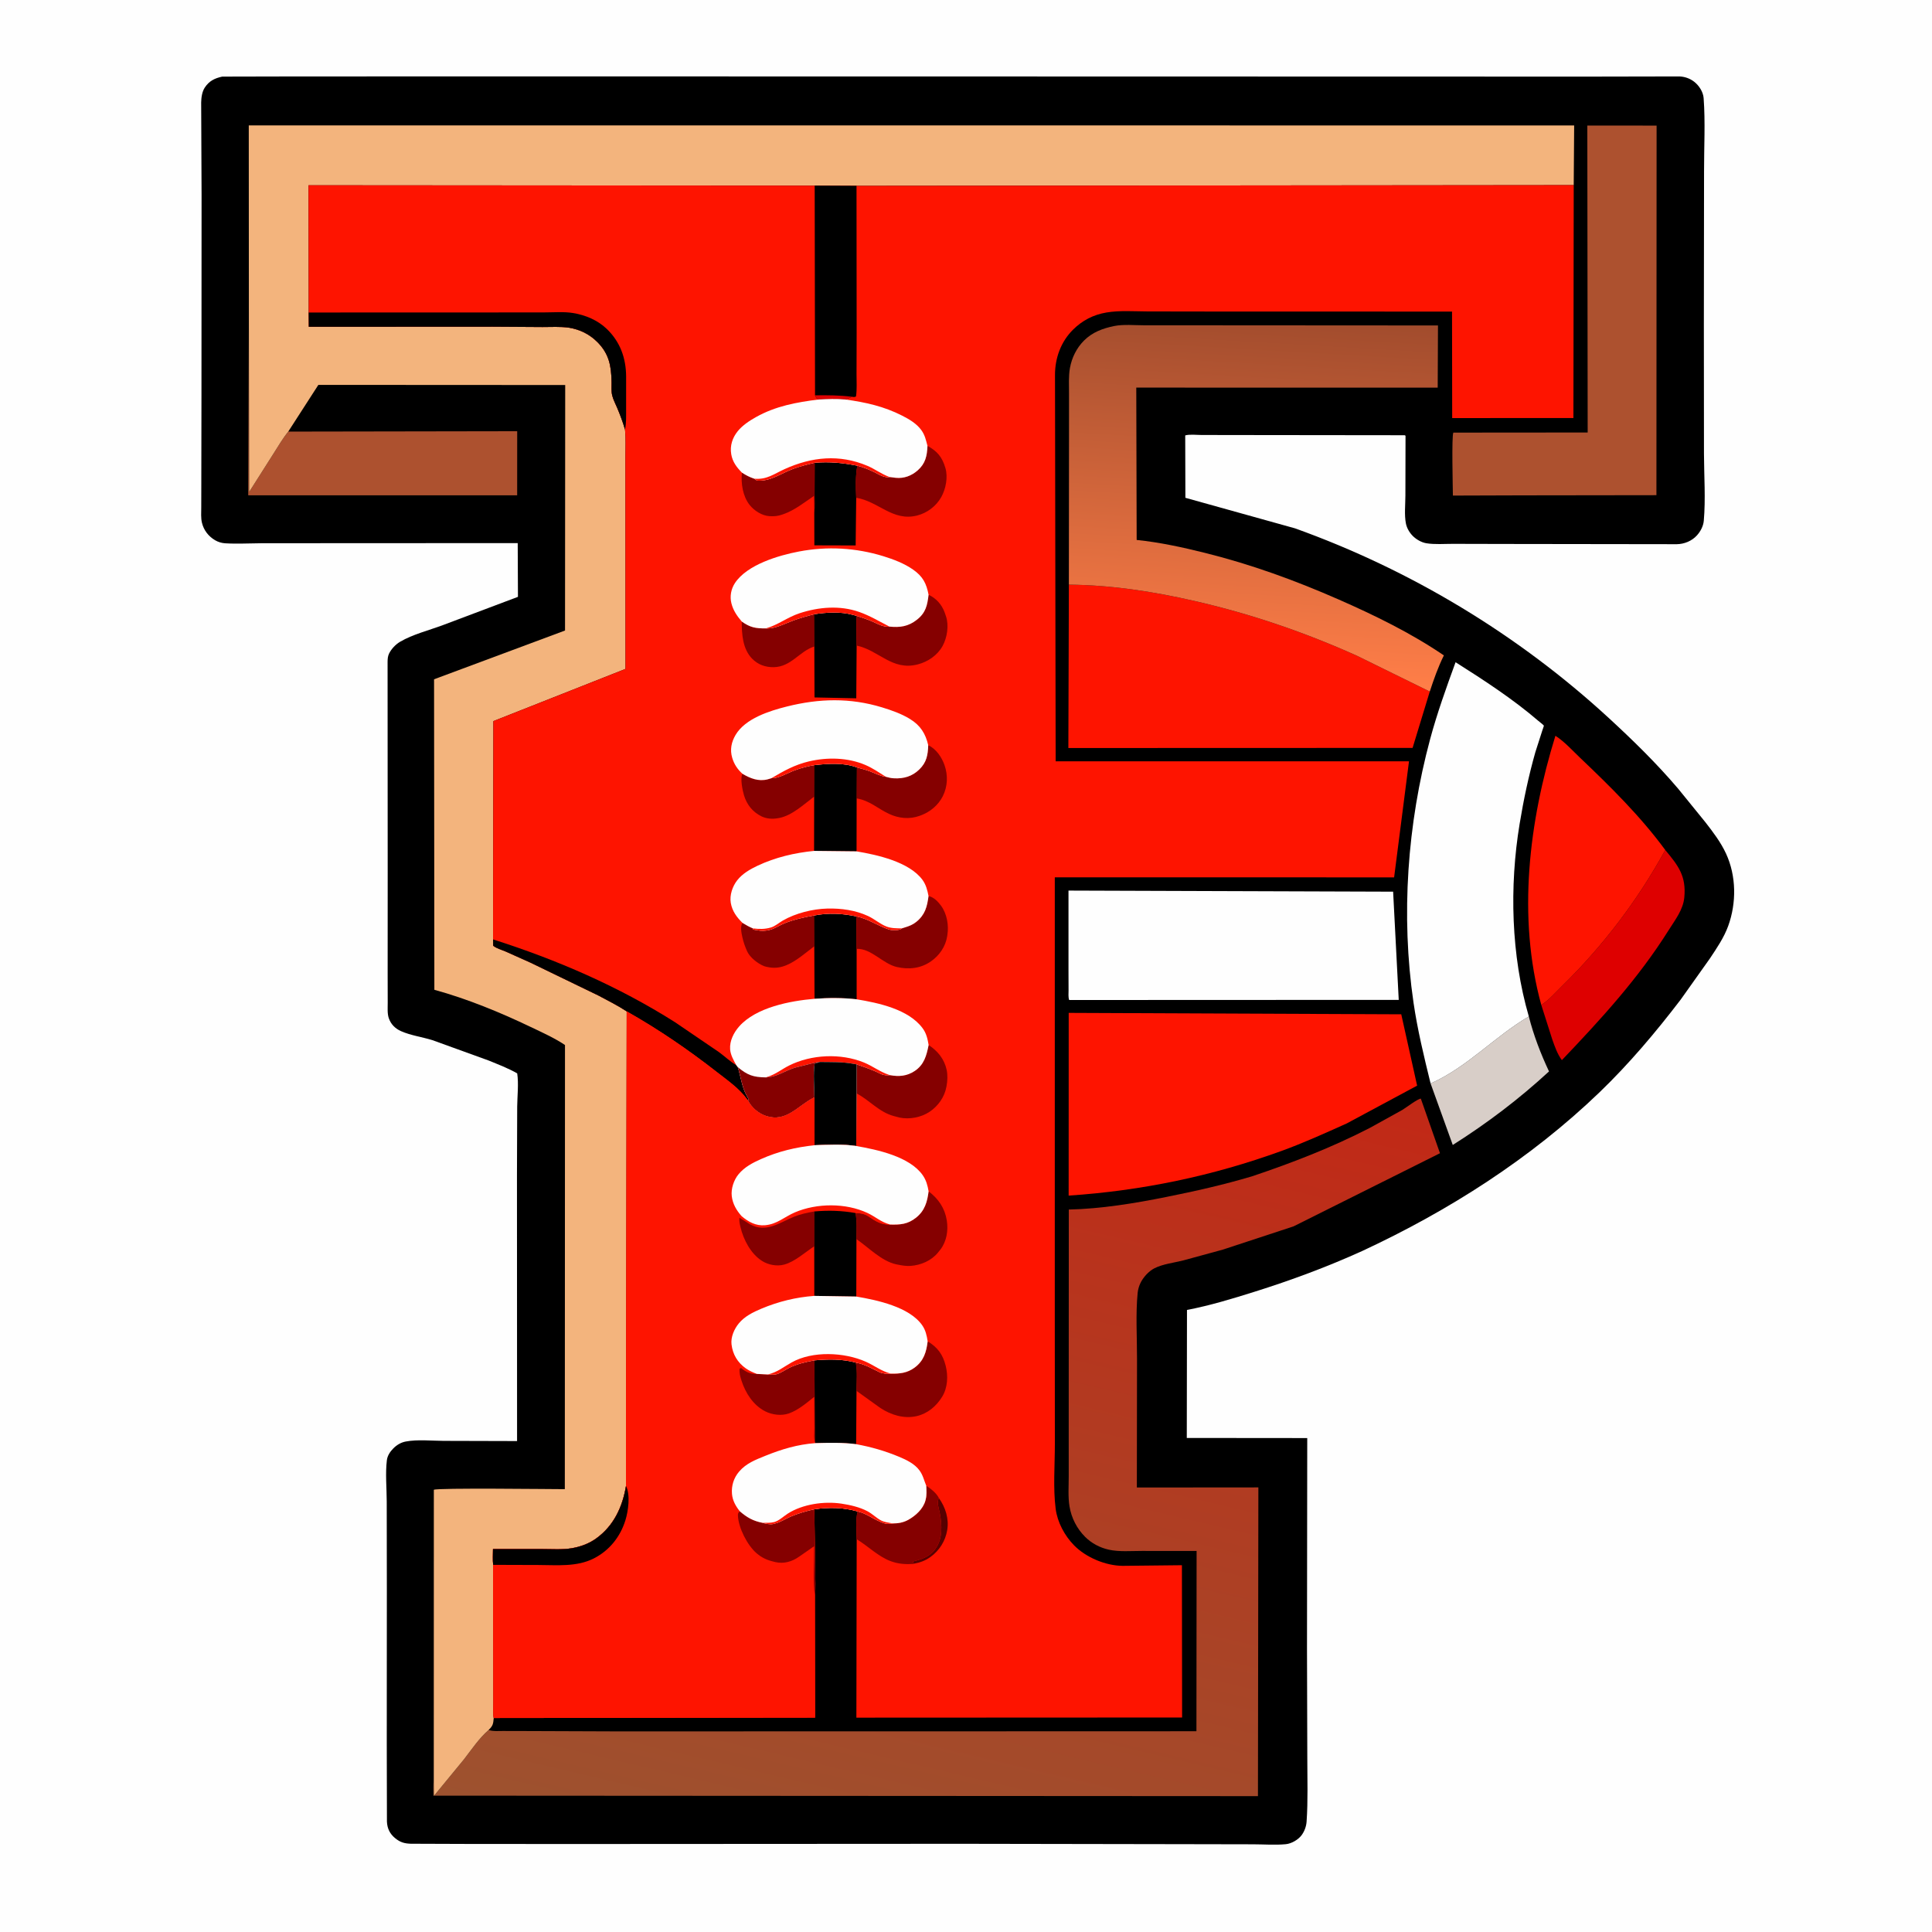 <svg version="1.1" xmlns="http://www.w3.org/2000/svg" style="display: block;" viewBox="0 0 2048 2048" width="1024" height="1024">
<defs>
	<linearGradient id="Gradient1" gradientUnits="userSpaceOnUse" x1="1343.09" y1="336.57" x2="1320.86" y2="717.858">
		<stop class="stop0" offset="0" stop-opacity="1" stop-color="rgb(162,76,45)"/>
		<stop class="stop1" offset="1" stop-opacity="1" stop-color="rgb(255,126,72)"/>
	</linearGradient>
	<linearGradient id="Gradient2" gradientUnits="userSpaceOnUse" x1="1105.89" y1="1071.07" x2="886.587" y2="2002.92">
		<stop class="stop0" offset="0" stop-opacity="1" stop-color="rgb(194,40,22)"/>
		<stop class="stop1" offset="1" stop-opacity="1" stop-color="rgb(157,82,47)"/>
	</linearGradient>
</defs>
<path transform="translate(0,0)" fill="rgb(254,254,254)" d="M -0 -0 L 2048 0 L 2048 2048 L -0 2048 L -0 -0 z"/>
<path transform="translate(0,0)" fill="rgb(0,0,0)" d="M 235.552 81.205 L 309.655 81.043 L 455.332 80.998 L 901.196 81.028 L 1504.2 81.169 L 1685.85 81.206 L 1780 81.023 C 1785.79 81.171 1791.41 83.139 1795.98 86.719 C 1801.08 90.722 1805.44 97.418 1805.92 104 C 1807.8 129.379 1806.32 155.958 1806.36 181.453 L 1806.16 344.736 L 1806.28 481.198 C 1806.36 504.367 1808.11 528.965 1806.09 552 C 1805.59 557.742 1802.65 563.263 1798.85 567.5 C 1793.46 573.493 1785.39 576.77 1777.44 576.868 L 1594.54 576.621 L 1540.24 576.496 C 1531.18 576.464 1520.81 577.343 1511.87 575.842 C 1506.72 574.978 1501.13 571.714 1497.5 568.02 C 1494.05 564.508 1491.28 559.769 1490.32 554.907 C 1488.53 545.888 1489.76 534.582 1489.78 525.33 L 1489.92 461.896 L 1489.06 461.364 L 1313.99 461.165 L 1273.61 461.1 C 1268.46 461.093 1261.22 460.193 1256.38 461.538 L 1256.56 527.687 L 1372.78 560.073 C 1495.55 604.12 1609.41 672.804 1705.38 761.125 C 1731.29 784.965 1756.16 809.296 1778.99 836.141 L 1807.66 871.446 C 1815.88 882.006 1824.02 892.655 1829.67 904.86 C 1840.61 928.498 1840.83 957.137 1831.99 981.5 C 1827.48 993.917 1819.86 1005.06 1812.59 1015.99 L 1781.49 1059.76 C 1755.15 1094.23 1726.81 1127.83 1695.5 1157.94 C 1622.42 1228.19 1535.86 1283.36 1444.2 1326.02 C 1407.04 1342.9 1368.91 1357.03 1329.97 1369.27 C 1306.37 1376.69 1282.57 1383.94 1258.25 1388.6 L 1258.04 1524.29 L 1385.73 1524.41 L 1385.47 1747.47 L 1385.8 1863.64 C 1385.8 1885.93 1386.6 1908.78 1385.04 1931 C 1384.69 1936.04 1382.82 1941.17 1379.84 1945.25 C 1376.26 1950.16 1369.07 1954.34 1363 1954.92 C 1351.65 1956 1339.44 1955.04 1328 1955.03 L 1254.5 1954.89 L 1019.67 1954.5 L 636.513 1954.71 L 504.477 1954.68 L 435.467 1954.44 C 428.696 1954.2 424.183 1952.93 418.804 1948.5 C 413.235 1943.92 410.48 1938.19 410.166 1931 L 409.986 1847.39 L 410.076 1684.9 L 409.95 1591.63 C 409.919 1577.53 408.382 1561.74 410.104 1547.87 C 410.709 1542.99 413.516 1538.84 416.889 1535.42 C 420.533 1531.73 424.968 1529.04 430.111 1528.07 C 442.541 1525.73 457.469 1527.31 470.219 1527.38 L 548.115 1527.59 L 548.006 1246.19 L 548.248 1173.06 C 548.359 1161.92 549.918 1148.76 548.263 1137.82 C 538.597 1132.31 528.134 1128.37 517.861 1124.14 L 458.391 1102.61 C 447.616 1099.26 435.204 1097.59 425 1093.02 C 418.922 1090.29 414.445 1085.85 412.2 1079.5 C 410.43 1074.5 411.026 1068.32 410.996 1063.07 L 410.931 1031.74 L 410.974 925.84 L 410.853 701.505 C 410.903 698.41 411.072 695.51 412.487 692.677 C 414.932 687.783 419.36 683.12 424.085 680.324 C 437.313 672.497 454.985 668.075 469.513 662.641 L 549.051 632.684 L 548.801 575.716 L 344.796 575.81 L 276.555 575.87 C 264.082 575.926 251.183 576.675 238.745 575.921 C 235.039 575.696 231.328 574.608 228.122 572.735 C 221.032 568.592 215.959 562.091 214.06 554.087 C 212.836 548.93 213.323 543.258 213.336 537.99 L 213.399 511.5 L 213.565 418.079 L 213.677 206.766 L 213.247 108.622 C 213.38 103.338 214.146 97.233 217.135 92.738 C 221.802 85.72 227.597 82.962 235.552 81.205 z"/>
<path transform="translate(0,0)" fill="rgb(216,206,200)" d="M 1620.62 1077.5 C 1625.72 1097.6 1633.22 1117.01 1642.02 1135.76 C 1610.29 1164.99 1576.45 1190.67 1539.99 1213.71 L 1516.48 1148.5 C 1555.03 1131.61 1584.5 1098.58 1620.62 1077.5 z"/>
<path transform="translate(0,0)" fill="rgb(222,0,0)" d="M 1765.24 901.038 C 1779.09 917.681 1787.6 928.568 1785.44 951.315 C 1784.2 964.38 1775.79 974.971 1768.98 985.813 C 1736.76 1037.12 1697.29 1080.15 1655.65 1123.8 C 1650.8 1117.2 1648.22 1109.57 1645.49 1101.92 L 1633.81 1065.25 C 1641.85 1060.27 1648.89 1052.04 1655.7 1045.38 C 1699.1 1002.96 1736.16 954.279 1765.24 901.038 z"/>
<path transform="translate(0,0)" fill="rgb(173,81,47)" d="M 305.552 457.511 L 548.249 457.108 L 548.215 525.051 L 263.136 525.065 L 263.819 337.736 L 264.103 521.501 L 289.838 480.954 C 294.827 473.14 299.712 464.704 305.552 457.511 z"/>
<path transform="translate(0,0)" fill="rgb(254,20,0)" d="M 1633.81 1065.25 C 1608.24 972.313 1620.71 870.705 1648.8 779.952 C 1658.31 786.027 1666.96 795.668 1675.11 803.427 C 1706.93 833.69 1739.23 865.534 1765.24 901.038 C 1736.16 954.279 1699.1 1002.96 1655.7 1045.38 C 1648.89 1052.04 1641.85 1060.27 1633.81 1065.25 z"/>
<path transform="translate(0,0)" fill="rgb(173,81,47)" d="M 1682.62 133.068 L 1756.06 133.132 L 1755.88 524.911 L 1613.5 525.101 L 1540.13 525.333 C 1540.06 517.282 1538.68 461.993 1540.6 458.585 L 1683 458.471 L 1682.62 133.068 z"/>
<path transform="translate(0,0)" fill="rgb(254,254,254)" d="M 1132.65 944.053 L 1476.77 945.208 L 1482.72 1059.91 L 1133.37 1060.05 C 1132.26 1056.99 1132.74 1053.07 1132.72 1049.79 L 1132.65 1029.45 L 1132.65 944.053 z"/>
<path transform="translate(0,0)" fill="rgb(254,254,254)" d="M 1516.48 1148.5 C 1509.51 1120.12 1502.64 1091.9 1498.4 1062.94 C 1484.87 970.472 1491.78 873.586 1516 783.503 C 1523.38 756.053 1533.23 728.688 1542.96 701.983 C 1573.03 721.008 1603.6 740.887 1630.64 764.1 C 1631.57 764.9 1636.39 768.598 1636.59 769.264 C 1636.67 769.532 1635.15 773.628 1635.02 774.022 L 1627.5 797.453 C 1620.46 822.291 1615.04 847.942 1610.85 873.402 C 1599.92 939.691 1601.8 1012.8 1620.62 1077.5 C 1584.5 1098.58 1555.03 1131.61 1516.48 1148.5 z"/>
<path transform="translate(0,0)" fill="rgb(254,20,0)" d="M 1133.05 619.756 C 1178.58 620.196 1222.33 627 1266.65 637.142 C 1326.07 650.74 1382.8 670.155 1438.39 695.103 L 1515.63 733.058 L 1497.4 792.815 L 1132.51 792.935 L 1133.05 619.756 z"/>
<path transform="translate(0,0)" fill="rgb(254,20,0)" d="M 1132.87 1073.7 L 1485.39 1075.2 L 1502.21 1150.82 L 1427.62 1190.88 C 1404.74 1201.16 1381.81 1211.57 1358.22 1220.13 C 1285.14 1246.63 1210.35 1262.22 1132.81 1267.39 L 1132.87 1073.7 z"/>
<path transform="translate(0,0)" fill="url(#Gradient1)" d="M 1133.05 619.756 L 1133.19 462.017 L 1133.21 417.198 C 1133.23 408.258 1132.61 398.815 1134.2 390 C 1136.15 379.184 1141.25 368.872 1149.02 361.086 C 1157.94 352.144 1168.94 348.088 1181.02 345.614 C 1190.82 343.606 1203.2 344.843 1213.26 344.828 L 1278.61 344.846 L 1524.32 344.997 L 1524.03 410.934 L 1204.5 410.874 L 1204.91 572.367 C 1229.38 574.887 1253.52 580.143 1277.36 586.086 C 1326.44 598.318 1372.76 615.184 1419 635.47 C 1457.24 652.244 1496 671.194 1530.57 694.763 C 1524.4 707.196 1519.96 719.9 1515.63 733.058 L 1438.39 695.103 C 1382.8 670.155 1326.07 650.74 1266.65 637.142 C 1222.33 627 1178.58 620.196 1133.05 619.756 z"/>
<path transform="translate(0,0)" fill="url(#Gradient2)" d="M 1327.28 1246.92 C 1370.21 1232.47 1411.72 1216.43 1452.04 1195.65 L 1486.5 1176.58 C 1490.45 1174.21 1502.9 1164.68 1506.14 1164.6 L 1526.44 1222.47 L 1371.2 1300.01 L 1296.32 1324.62 L 1254.35 1336.08 C 1244.65 1338.56 1232.44 1339.91 1223.57 1344.51 C 1217.61 1347.6 1211.84 1354.01 1208.96 1360 C 1207.4 1363.22 1206.31 1366.94 1205.96 1370.5 C 1203.75 1393.15 1205.33 1417.46 1205.29 1440.28 L 1205.11 1576.82 L 1333.92 1576.71 L 1333.48 1903.98 L 459.397 1903.47 C 459.435 1898.05 459.088 1892.32 459.822 1886.98 L 460.047 1903.62 L 491.803 1864.99 C 499.818 1854.67 508.058 1842.33 517.966 1833.85 L 518.688 1834.06 C 523.184 1835.46 528.246 1834.9 532.936 1834.92 L 561.512 1834.99 L 652.483 1835.33 L 1013.95 1835.27 L 1268.27 1835.19 L 1268.45 1644.07 L 1210.5 1644.05 C 1199.15 1644.03 1186.34 1645.19 1175.27 1642.7 C 1165.84 1640.58 1157.11 1635.97 1150.28 1629.15 C 1141.55 1620.44 1135.8 1609.19 1133.74 1597.02 C 1132.01 1586.73 1132.92 1575.09 1132.89 1564.65 L 1132.89 1503.56 L 1132.97 1282.17 C 1167.17 1281.43 1202.7 1275.58 1236.18 1268.86 C 1267.05 1262.67 1297.07 1255.93 1327.28 1246.92 z"/>
<path transform="translate(0,0)" fill="rgb(243,180,125)" d="M 263.819 337.736 L 263.71 132.908 L 1668.68 132.974 L 1668.21 196.22 L 907.94 196.995 L 863.596 196.77 L 327.051 196.374 L 327.242 331.267 L 327.37 346.436 L 522.302 346.33 L 575.101 346.662 C 584.135 346.734 594.12 345.994 603 347.351 C 614.484 349.108 624.909 354.26 633.12 362.459 C 645.742 375.062 648.023 388.033 648.301 405.253 C 648.373 409.694 647.912 414.811 648.956 419.144 C 650.037 423.636 652.583 428.382 654.37 432.639 C 657.467 440.016 660.322 447.57 662.516 455.271 C 663.551 465.039 662.951 475.287 662.96 485.112 L 662.993 535.214 L 663.055 709.083 L 523.009 764.397 L 522.662 995.819 L 522.772 1002.5 C 526.409 1005.41 531.885 1006.85 536.159 1008.69 L 562.608 1020.54 L 634.653 1055.43 C 644.592 1060.74 654.917 1065.89 664.328 1072.1 L 663.579 1575.19 C 659.938 1597.3 650.61 1617.42 632 1630.82 C 624.15 1636.48 615.005 1639.76 605.48 1641.3 C 595.749 1642.87 585.171 1642.08 575.3 1642.08 L 522.585 1642.05 C 522.569 1647.54 522.192 1653.37 522.745 1658.81 L 522.97 1776.1 L 522.994 1805.44 C 523.013 1810.42 522.468 1816.32 523.367 1821.17 C 522.83 1827.45 522.549 1829.36 517.966 1833.85 C 508.058 1842.33 499.818 1854.67 491.803 1864.99 L 460.047 1903.62 L 459.822 1886.98 L 459.892 1579.22 C 463.516 1577.07 583.567 1578.55 598.737 1578.57 L 598.911 1107.75 C 587.715 1100.27 574.747 1094.45 562.585 1088.64 C 530.057 1073.1 495.292 1058.77 460.441 1049.23 L 460.117 720.072 L 598.953 668.378 L 599.135 408.134 L 337.474 407.994 L 305.552 457.511 C 299.712 464.704 294.827 473.14 289.838 480.954 L 264.103 521.501 L 263.819 337.736 z"/>
<path transform="translate(0,0)" fill="rgb(254,20,0)" d="M 907.94 196.995 L 1668.21 196.22 L 1667.88 443.106 L 1539.38 443.184 L 1539.22 330.291 L 1284.05 330.23 L 1216.34 330.128 C 1202.16 330.087 1186.89 328.89 1172.88 331.261 C 1159.02 333.607 1147.36 339.612 1137.42 349.498 C 1124.61 362.235 1118.32 379.507 1118.34 397.5 L 1119.04 807.028 L 1493.6 807.013 L 1477.82 930.049 L 1118.13 929.998 L 1118.12 1391.71 L 1118.2 1530.52 C 1118.22 1552.87 1116.22 1577.32 1119.05 1599.4 C 1120.88 1613.63 1128.51 1627.84 1138.5 1638.05 C 1151.18 1651.02 1171.96 1659.69 1190 1659.86 L 1252.88 1659.19 L 1253.08 1820.63 L 907.799 1820.79 L 908.128 1631.62 C 908.06 1622.19 906.899 1611.32 909.061 1602.13 C 893.493 1597.88 879.145 1597.59 863.246 1599.87 L 864.113 1664.88 C 864.113 1673.8 864.797 1683.36 863.839 1692.2 L 864.044 1820.77 L 523.367 1821.17 C 522.468 1816.32 523.013 1810.42 522.994 1805.44 L 522.97 1776.1 L 522.745 1658.81 C 522.192 1653.37 522.569 1647.54 522.585 1642.05 L 575.3 1642.08 C 585.171 1642.08 595.749 1642.87 605.48 1641.3 C 615.005 1639.76 624.15 1636.48 632 1630.82 C 650.61 1617.42 659.938 1597.3 663.579 1575.19 L 664.328 1072.1 C 654.917 1065.89 644.592 1060.74 634.653 1055.43 L 562.608 1020.54 L 536.159 1008.69 C 531.885 1006.85 526.409 1005.41 522.772 1002.5 L 522.662 995.819 L 523.009 764.397 L 663.055 709.083 L 662.993 535.214 L 662.96 485.112 C 662.951 475.287 663.551 465.039 662.516 455.271 C 660.322 447.57 657.467 440.016 654.37 432.639 C 652.583 428.382 650.037 423.636 648.956 419.144 C 647.912 414.811 648.373 409.694 648.301 405.253 C 648.023 388.033 645.742 375.062 633.12 362.459 C 624.909 354.26 614.484 349.108 603 347.351 C 594.12 345.994 584.135 346.734 575.101 346.662 L 522.302 346.33 L 327.37 346.436 L 327.242 331.267 L 327.051 196.374 L 863.596 196.77 L 907.94 196.995 z"/>
<path transform="translate(0,0)" fill="rgb(87,0,0)" d="M 995.267 1588.01 C 1002.28 1597.92 1006.08 1609.79 1004.09 1621.95 C 1002.2 1633.52 995.703 1643.81 986.138 1650.6 C 980.689 1654.47 975.259 1656.39 968.758 1657.59 C 967.962 1656.17 968.244 1656.97 968.005 1655.18 C 976.456 1653.15 985.461 1650.09 990.858 1642.8 L 991.5 1641.9 C 999.405 1631.19 998.607 1616.61 996.2 1604 C 995.197 1598.74 992.737 1592.77 995.267 1588.01 z"/>
<path transform="translate(0,0)" fill="rgb(133,0,0)" d="M 798.277 984.179 L 798.167 985.346 L 803 986.151 C 807.415 986.954 811.07 986.834 815.5 985.822 C 821.286 984.5 826.245 980.85 831.707 978.649 C 841.446 974.726 852.669 972.237 862.98 970.436 L 863.188 1003.1 L 849.133 1013.91 C 839.31 1021.12 828.516 1027.58 815.83 1025.48 L 814.5 1025.24 C 812.944 1024.97 811.482 1024.74 810 1024.16 C 803.395 1021.57 794.85 1014.95 791.909 1008.26 C 789.705 1003.25 788.056 998.656 786.892 993.277 C 785.925 988.804 784.52 982.28 787.037 978.268 C 790.717 980.526 794.24 982.596 798.277 984.179 z"/>
<path transform="translate(0,0)" fill="rgb(133,0,0)" d="M 799.498 507.428 L 802.429 509.468 C 816.463 510.555 827.859 501.812 840.507 497.104 C 848.06 494.292 855.826 492.349 863.663 490.52 L 863.49 523.5 C 863.477 530.056 864.044 536.997 863.164 543.477 L 862.845 525.687 C 852.663 532.555 842.198 540.972 830.509 545.011 L 829.338 545.408 C 824.608 547.122 820.504 547.481 815.5 547.133 C 807.525 546.578 799.547 541.378 794.67 535.295 C 787.375 526.198 785.276 512.317 786.479 501.005 C 790.835 503.822 794.559 505.752 799.498 507.428 z"/>
<path transform="translate(0,0)" fill="rgb(133,0,0)" d="M 811.851 666.133 C 821.444 666.879 831.88 661.001 840.888 657.741 C 848.14 655.117 855.536 653.01 863.014 651.136 L 863.212 685.318 C 847.368 690.263 838.832 706.902 820.177 707.234 C 811.38 707.39 803.422 704.55 797.215 698.174 C 787.285 687.974 786.267 672.37 786.284 658.835 C 795.219 665.191 801.092 666.22 811.851 666.133 z"/>
<path transform="translate(0,0)" fill="rgb(133,0,0)" d="M 817.75 824.939 C 825.552 825.179 834.487 819.554 841.853 816.781 C 848.884 814.133 855.732 812.275 863.139 811.091 L 863.062 844.429 C 852.077 852.614 839.727 864.494 825.883 867.12 L 824.5 867.357 C 818.812 868.366 812.504 867.995 807.232 865.38 C 797.768 860.685 791.697 853.049 788.663 843.044 C 787.124 837.969 784.445 824.868 787.01 820.211 C 795.209 825.093 804.066 828.65 813.763 826.12 L 817.75 824.939 z"/>
<path transform="translate(0,0)" fill="rgb(0,0,0)" d="M 863.663 490.52 C 879.622 489.239 893.278 490.635 908.811 493.652 C 906.764 504.301 907.18 516.841 907.616 527.675 L 907.035 578.207 L 863.252 578.088 L 863.164 543.477 C 864.044 536.997 863.477 530.056 863.49 523.5 L 863.663 490.52 z"/>
<path transform="translate(0,0)" fill="rgb(133,0,0)" d="M 981.863 1574.91 C 986.635 1578.08 992.732 1582.76 995.267 1588.01 C 992.737 1592.77 995.197 1598.74 996.2 1604 C 998.607 1616.61 999.405 1631.19 991.5 1641.9 L 990.858 1642.8 C 985.461 1650.09 976.456 1653.15 968.005 1655.18 C 968.244 1656.97 967.962 1656.17 968.758 1657.59 L 968.439 1657.84 C 960.023 1658.35 952.565 1657.93 944.5 1655.02 C 931.059 1650.16 920.247 1638.99 908.128 1631.62 C 908.06 1622.19 906.899 1611.32 909.061 1602.13 C 918.347 1604.27 924.547 1609.5 932.957 1613.07 C 938.409 1615.38 940.36 1615.82 946.322 1614.9 C 952.271 1614.92 957.763 1613.91 963 1610.97 C 970.67 1606.66 978.59 1599.45 980.96 1590.71 L 981.263 1589.5 C 982.512 1584.68 982.069 1579.84 981.863 1574.91 z"/>
<path transform="translate(0,0)" fill="rgb(0,0,0)" d="M 863.014 651.136 C 875.881 649.045 891.35 648.188 904 651.751 L 907.863 652.763 L 908.077 684.337 L 907.679 740.226 L 863.42 739.313 L 863.212 685.318 L 863.014 651.136 z"/>
<path transform="translate(0,0)" fill="rgb(0,0,0)" d="M 862.98 970.436 C 878.82 967.461 892.216 968.226 907.931 971.426 L 908.065 1005.83 L 908.089 1059.29 C 893.259 1057.6 878.308 1057.66 863.436 1058.76 L 863.188 1003.1 L 862.98 970.436 z"/>
<path transform="translate(0,0)" fill="rgb(133,0,0)" d="M 983.172 472.647 C 993.583 478.294 998.741 484.531 1002.15 496.031 C 1005.05 505.802 1002.65 518.164 997.805 526.876 C 992.415 536.576 982.834 543.797 972.066 546.498 C 946.132 553.003 931.007 531.291 907.616 527.675 C 907.18 516.841 906.764 504.301 908.811 493.652 C 915.064 495.243 921.012 497.686 926.818 500.5 C 932.174 503.097 937.028 506.693 943.254 505.706 L 949.524 506.503 C 958.207 507.39 966.153 504.426 972.709 498.693 C 981.101 491.353 982.721 483.182 983.172 472.647 z"/>
<path transform="translate(0,0)" fill="rgb(133,0,0)" d="M 984.333 630.479 C 992.453 634.275 998.111 640.613 1001.31 649.015 L 1002.32 651.971 L 1002.79 653.298 C 1006.06 663.026 1004.04 675.891 999.206 684.724 C 993.82 694.575 983.656 701.505 972.919 704.278 C 945.521 711.353 931.883 689.406 908.077 684.337 L 907.863 652.763 C 913.654 654.587 919.369 656.491 924.945 658.908 C 930.476 661.305 936.599 665.031 942.821 664.211 C 953.991 665.369 962.855 664.131 972.006 656.896 C 981.441 649.435 982.977 641.677 984.333 630.479 z"/>
<path transform="translate(0,0)" fill="rgb(133,0,0)" d="M 983.957 789.913 C 992.281 793.829 998.196 802.494 1001.21 811.011 C 1005.04 821.852 1004.59 833.751 999.396 844.037 C 994.588 853.551 985.934 860.754 976 864.365 L 974.661 864.866 C 964.014 868.743 952.458 867.489 942.334 862.721 C 930.235 857.022 921.966 848.644 908.078 846.354 L 908.318 813.471 C 912.982 814.751 917.722 815.969 922.256 817.655 C 928.032 819.804 932.836 822.628 939.085 823.437 C 941.997 824.284 944.799 824.91 947.83 825.054 C 958.135 825.542 966.946 822.999 974.5 815.671 C 982.291 808.112 983.641 800.241 983.957 789.913 z"/>
<path transform="translate(0,0)" fill="rgb(0,0,0)" d="M 863.139 811.091 C 877.942 809.433 894.093 808.216 908.318 813.471 L 908.078 846.354 L 907.98 902.482 L 862.952 901.98 L 863.062 844.429 L 863.139 811.091 z"/>
<path transform="translate(0,0)" fill="rgb(133,0,0)" d="M 984.283 949.874 C 989.652 950.856 994.348 955.721 997.509 960.036 C 1003.76 968.57 1005.91 980.715 1004.26 991 L 1004.03 992.6 C 1002.32 1003.35 995.869 1012.74 987.019 1018.96 C 976.126 1026.63 963.543 1027.96 950.869 1025.11 C 935.684 1021.7 923.677 1005.22 908.065 1005.83 L 907.931 971.426 C 920.475 974.008 930.47 981.398 942.449 985.358 C 945.193 986.265 952.527 986.369 955.001 984.842 L 956.13 984.075 L 959.5 983.016 C 963.884 981.654 967.619 980.211 971.241 977.284 C 980.649 969.683 982.776 961.251 984.283 949.874 z"/>
<path transform="translate(0,0)" fill="rgb(133,0,0)" d="M 984.346 1262.85 C 994.73 1270.73 1001.6 1280.71 1003.66 1293.78 C 1005.33 1304.36 1003.52 1315.79 996.966 1324.45 L 994.925 1326.99 L 994.225 1327.87 C 987.194 1336.44 976.087 1341.15 965.216 1341.92 C 960.625 1342.24 955.846 1341.43 951.357 1340.5 L 950.034 1340.24 C 934.423 1336.89 920.747 1322.32 907.858 1313.54 C 907.881 1304.48 908.63 1294.74 906.824 1285.85 C 912.246 1286 916.455 1286.59 921 1289.69 C 928.18 1294.59 934.538 1298.51 943.517 1298.05 C 954.342 1298.32 962.23 1297.83 971.12 1290.72 C 980.302 1283.38 982.949 1273.98 984.346 1262.85 z"/>
<path transform="translate(0,0)" fill="rgb(133,0,0)" d="M 984.392 1107.75 C 994.032 1114.13 1001.04 1122.6 1003.51 1134.17 C 1004.66 1139.55 1004.42 1145.77 1003.4 1151.13 L 1003.18 1152.32 C 1001.16 1163.02 994.425 1172.51 985.406 1178.54 C 976.399 1184.55 964.11 1186.87 953.448 1184.66 L 948.751 1183.4 L 947.412 1183.05 C 931.78 1178.86 921.801 1166.26 908.012 1159.07 L 908.11 1128.31 C 916.688 1131.14 925.912 1134.46 933.971 1138.5 C 937.12 1140.07 939.92 1139.84 943.37 1139.7 C 952.807 1141.45 961.355 1140.8 969.596 1135.31 C 979.708 1128.56 982.137 1118.91 984.392 1107.75 z"/>
<path transform="translate(0,0)" fill="rgb(133,0,0)" d="M 983.349 1421.83 C 993.892 1428.24 999.435 1435.72 1002.47 1447.78 C 1005.19 1458.58 1004.64 1471.02 998.695 1480.66 C 992.505 1490.7 983.211 1498.59 971.5 1501.19 C 958.144 1504.16 944.479 1499.91 933.314 1492.59 L 907.925 1474.38 C 907.933 1464.74 908.996 1453.76 907.124 1444.34 C 916.785 1446.17 923.379 1450.22 932.007 1454.39 C 935.752 1456.2 940.056 1456.37 944.157 1456.1 C 953.618 1456.3 961.744 1455.52 969.637 1449.63 C 979.267 1442.44 981.993 1433.18 983.349 1421.83 z"/>
<path transform="translate(0,0)" fill="rgb(0,0,0)" d="M 522.662 995.819 C 590.138 1017.31 655.691 1045.65 715.599 1083.62 L 761.984 1115.19 C 768.018 1119.51 774.143 1125.51 780.462 1129.08 L 782.098 1131.22 C 785.266 1141.02 786.459 1152.53 791.538 1161.46 C 792.424 1163.02 793.373 1164.69 793.955 1166.38 L 792.735 1166.3 L 792.202 1165.6 C 783.556 1153.72 771.506 1145.47 760.026 1136.5 C 729.729 1112.83 697.845 1090.98 664.328 1072.1 C 654.917 1065.89 644.592 1060.74 634.653 1055.43 L 562.608 1020.54 L 536.159 1008.69 C 531.885 1006.85 526.409 1005.41 522.772 1002.5 L 522.662 995.819 z"/>
<path transform="translate(0,0)" fill="rgb(0,0,0)" d="M 327.242 331.267 L 520.77 331.21 L 577.35 331.159 C 587.098 331.161 597.753 330.249 607.342 331.797 C 620.561 333.931 633.64 339.384 643.357 348.807 C 657.46 362.484 663.577 379.556 663.715 399.003 L 663.71 434.218 C 663.661 441.054 664.011 448.601 662.516 455.271 C 660.322 447.57 657.467 440.016 654.37 432.639 C 652.583 428.382 650.037 423.636 648.956 419.144 C 647.912 414.811 648.373 409.694 648.301 405.253 C 648.023 388.033 645.742 375.062 633.12 362.459 C 624.909 354.26 614.484 349.108 603 347.351 C 594.12 345.994 584.135 346.734 575.101 346.662 L 522.302 346.33 L 327.37 346.436 L 327.242 331.267 z"/>
<path transform="translate(0,0)" fill="rgb(0,0,0)" d="M 863.596 196.77 L 907.94 196.995 L 908.08 352.729 L 907.963 396.573 C 907.929 404.285 908.55 412.705 907.385 420.321 C 905.515 420.954 905.324 421.029 903.287 420.584 C 901.366 421.524 899.532 422.216 897.539 422.955 L 896.254 423.483 C 886.758 422.56 877.199 422.974 867.693 423.475 C 865.163 422.272 865.221 421.612 863.966 419.053 L 863.596 196.77 z"/>
<path transform="translate(0,0)" fill="rgb(222,0,0)" d="M 863.966 419.053 C 877.304 418.881 890.028 418.931 903.287 420.584 C 901.366 421.524 899.532 422.216 897.539 422.955 L 896.254 423.483 C 886.758 422.56 877.199 422.974 867.693 423.475 C 865.163 422.272 865.221 421.612 863.966 419.053 z"/>
<path transform="translate(0,0)" fill="rgb(254,254,254)" d="M 867.693 423.475 C 877.199 422.974 886.758 422.56 896.254 423.483 C 917.826 426.542 936.775 430.659 956.379 440.632 C 963.882 444.448 971.688 449.047 976.691 455.99 C 980.537 461.328 981.51 466.442 983.172 472.647 C 982.721 483.182 981.101 491.353 972.709 498.693 C 966.153 504.426 958.207 507.39 949.524 506.503 L 943.254 505.706 C 937.028 506.693 932.174 503.097 926.818 500.5 C 921.012 497.686 915.064 495.243 908.811 493.652 C 893.278 490.635 879.622 489.239 863.663 490.52 C 855.826 492.349 848.06 494.292 840.507 497.104 C 827.859 501.812 816.463 510.555 802.429 509.468 L 799.498 507.428 C 794.559 505.752 790.835 503.822 786.479 501.005 C 780.882 495.362 776.488 489.54 775.139 481.5 C 773.622 472.452 776.363 464.025 782.1 456.987 C 787.119 450.829 794.541 445.953 801.423 442.105 C 822.399 430.374 844.237 426.464 867.693 423.475 z"/>
<path transform="translate(0,0)" fill="rgb(254,20,0)" d="M 799.498 507.428 C 812.767 508.691 820.155 502.523 831.596 497.33 C 860.483 484.216 889.899 481.251 919.547 493.825 C 927.397 497.155 934.148 502.373 942.146 505.315 L 943.254 505.706 C 937.028 506.693 932.174 503.097 926.818 500.5 C 921.012 497.686 915.064 495.243 908.811 493.652 C 893.278 490.635 879.622 489.239 863.663 490.52 C 855.826 492.349 848.06 494.292 840.507 497.104 C 827.859 501.812 816.463 510.555 802.429 509.468 L 799.498 507.428 z"/>
<path transform="translate(0,0)" fill="rgb(254,254,254)" d="M 787.01 820.211 C 781.769 815.486 778.222 810.149 776.192 803.373 C 773.605 794.737 775.245 786.645 779.776 778.991 C 790.076 761.593 815.727 753.534 834.18 748.917 C 868.405 740.354 901.081 739.527 935 749.845 C 945.184 752.943 955.647 756.626 964.738 762.248 C 975.723 769.039 981.09 777.615 983.957 789.913 C 983.641 800.241 982.291 808.112 974.5 815.671 C 966.946 822.999 958.135 825.542 947.83 825.054 C 944.799 824.91 941.997 824.284 939.085 823.437 C 932.836 822.628 928.032 819.804 922.256 817.655 C 917.722 815.969 912.982 814.751 908.318 813.471 C 894.093 808.216 877.942 809.433 863.139 811.091 C 855.732 812.275 848.884 814.133 841.853 816.781 C 834.487 819.554 825.552 825.179 817.75 824.939 L 813.763 826.12 C 804.066 828.65 795.209 825.093 787.01 820.211 z"/>
<path transform="translate(0,0)" fill="rgb(254,20,0)" d="M 817.75 824.939 C 830.673 817.229 842.622 810.623 857.422 807.127 C 876.986 802.506 898.774 802.94 917.404 810.932 C 925.01 814.195 932.096 819.054 939.085 823.437 C 932.836 822.628 928.032 819.804 922.256 817.655 C 917.722 815.969 912.982 814.751 908.318 813.471 C 894.093 808.216 877.942 809.433 863.139 811.091 C 855.732 812.275 848.884 814.133 841.853 816.781 C 834.487 819.554 825.552 825.179 817.75 824.939 z"/>
<path transform="translate(0,0)" fill="rgb(254,254,254)" d="M 862.952 901.98 L 907.98 902.482 C 930.045 906.184 963.581 913.578 977.723 932.5 C 981.563 937.638 983.093 943.697 984.283 949.874 C 982.776 961.251 980.649 969.683 971.241 977.284 C 967.619 980.211 963.884 981.654 959.5 983.016 L 956.13 984.075 L 955.001 984.842 C 952.527 986.369 945.193 986.265 942.449 985.358 C 930.47 981.398 920.475 974.008 907.931 971.426 C 892.216 968.226 878.82 967.461 862.98 970.436 C 852.669 972.237 841.446 974.726 831.707 978.649 C 826.245 980.85 821.286 984.5 815.5 985.822 C 811.07 986.834 807.415 986.954 803 986.151 L 798.167 985.346 L 798.277 984.179 C 794.24 982.596 790.717 980.526 787.037 978.268 C 780.915 972.251 776.142 965.772 774.664 957.097 C 773.266 948.892 776.443 939.581 781.5 933.117 C 786.967 926.129 795.154 921.415 803.056 917.69 C 821.925 908.796 842.282 904.042 862.952 901.98 z"/>
<path transform="translate(0,0)" fill="rgb(254,20,0)" d="M 798.277 984.179 C 804.75 984.911 810.683 985.101 817.016 983.225 C 821.821 981.802 825.645 978.205 829.934 975.754 C 843.528 967.985 861.412 963.489 877 963.111 C 891.675 962.756 906.74 964.812 920.144 971.01 C 926.931 974.148 932.77 979.435 939.662 982.129 C 944.783 984.132 950.71 984.133 956.13 984.075 L 955.001 984.842 C 952.527 986.369 945.193 986.265 942.449 985.358 C 930.47 981.398 920.475 974.008 907.931 971.426 C 892.216 968.226 878.82 967.461 862.98 970.436 C 852.669 972.237 841.446 974.726 831.707 978.649 C 826.245 980.85 821.286 984.5 815.5 985.822 C 811.07 986.834 807.415 986.954 803 986.151 L 798.167 985.346 L 798.277 984.179 z"/>
<path transform="translate(0,0)" fill="rgb(254,254,254)" d="M 786.284 658.835 C 781.254 652.955 777.24 647.134 775.319 639.528 C 773.476 632.235 774.935 624.342 779.071 618.062 C 791.904 598.573 825.302 588.731 846.929 584.624 C 876.921 578.929 907.231 580.61 936.418 589.606 C 947.16 592.917 958.622 597.289 967.876 603.771 C 978.253 611.039 982.042 618.417 984.333 630.479 C 982.977 641.677 981.441 649.435 972.006 656.896 C 962.855 664.131 953.991 665.369 942.821 664.211 C 936.599 665.031 930.476 661.305 924.945 658.908 C 919.369 656.491 913.654 654.587 907.863 652.763 L 904 651.751 C 891.35 648.188 875.881 649.045 863.014 651.136 C 855.536 653.01 848.14 655.117 840.888 657.741 C 831.88 661.001 821.444 666.879 811.851 666.133 C 801.092 666.22 795.219 665.191 786.284 658.835 z"/>
<path transform="translate(0,0)" fill="rgb(254,20,0)" d="M 811.851 666.133 C 824.403 662.647 834.867 654.217 847.525 650.072 C 867.921 643.392 890.297 641.483 910.849 648.715 C 922.12 652.68 932.23 658.791 942.821 664.211 C 936.599 665.031 930.476 661.305 924.945 658.908 C 919.369 656.491 913.654 654.587 907.863 652.763 L 904 651.751 C 891.35 648.188 875.881 649.045 863.014 651.136 C 855.536 653.01 848.14 655.117 840.888 657.741 C 831.88 661.001 821.444 666.879 811.851 666.133 z"/>
<path transform="translate(0,0)" fill="rgb(254,254,254)" d="M 863.436 1058.76 C 878.308 1057.66 893.259 1057.6 908.089 1059.29 C 931.363 1063.16 963.147 1069.85 978.034 1090 C 982.024 1095.4 983.287 1101.25 984.392 1107.75 C 982.137 1118.91 979.708 1128.56 969.596 1135.31 C 961.355 1140.8 952.807 1141.45 943.37 1139.7 C 939.92 1139.84 937.12 1140.07 933.971 1138.5 C 925.912 1134.46 916.688 1131.14 908.11 1128.31 L 908.012 1159.07 L 907.658 1214.82 C 893.2 1212.62 877.946 1213.47 863.388 1213.99 L 863.333 1163.23 L 862.105 1163.85 C 845.496 1172.36 833.512 1189.93 812.216 1183.03 C 803.999 1180.37 796.587 1174.02 792.735 1166.3 L 793.955 1166.38 C 793.373 1164.69 792.424 1163.02 791.538 1161.46 C 786.459 1152.53 785.266 1141.02 782.098 1131.22 L 780.462 1129.08 C 777.612 1123.84 774.39 1118.29 773.962 1112.22 C 773.34 1103.41 777.774 1094.64 783.438 1088.19 C 801.379 1067.76 837.738 1060.95 863.436 1058.76 z"/>
<path transform="translate(0,0)" fill="rgb(254,20,0)" d="M 811.81 1142.09 L 812.814 1141.77 L 814.473 1141.2 C 822.389 1138.58 828.969 1133.27 836.405 1129.54 C 860.08 1117.66 891.173 1116.3 915.688 1126.24 C 924.898 1129.97 932.622 1136.12 942.165 1139.3 L 943.37 1139.7 C 939.92 1139.84 937.12 1140.07 933.971 1138.5 C 925.912 1134.46 916.688 1131.14 908.11 1128.31 L 905 1127.76 C 892.709 1125.42 881.439 1125.94 869.083 1125.74 C 866.139 1125.97 863.838 1126.35 861 1127.16 L 843 1131.7 L 841.185 1132.29 C 830.905 1135.68 822.933 1141.87 811.81 1142.09 z"/>
<path transform="translate(0,0)" fill="rgb(133,0,0)" d="M 811.81 1142.09 C 822.933 1141.87 830.905 1135.68 841.185 1132.29 L 843 1131.7 L 861 1127.16 C 863.838 1126.35 866.139 1125.97 869.083 1125.74 L 863.582 1127.61 C 861.884 1138.67 863.26 1151.93 863.333 1163.23 L 862.105 1163.85 C 845.496 1172.36 833.512 1189.93 812.216 1183.03 C 803.999 1180.37 796.587 1174.02 792.735 1166.3 L 793.955 1166.38 C 793.373 1164.69 792.424 1163.02 791.538 1161.46 C 786.459 1152.53 785.266 1141.02 782.098 1131.22 C 792.359 1139.77 798.543 1141.93 811.81 1142.09 z"/>
<path transform="translate(0,0)" fill="rgb(0,0,0)" d="M 869.083 1125.74 C 881.439 1125.94 892.709 1125.42 905 1127.76 L 908.11 1128.31 L 908.012 1159.07 L 907.658 1214.82 C 893.2 1212.62 877.946 1213.47 863.388 1213.99 L 863.333 1163.23 C 863.26 1151.93 861.884 1138.67 863.582 1127.61 L 869.083 1125.74 z"/>
<path transform="translate(0,0)" fill="rgb(254,20,0)" d="M 664.328 1072.1 C 697.845 1090.98 729.729 1112.83 760.026 1136.5 C 771.506 1145.47 783.556 1153.72 792.202 1165.6 L 792.735 1166.3 C 796.587 1174.02 803.999 1180.37 812.216 1183.03 C 833.512 1189.93 845.496 1172.36 862.105 1163.85 L 863.333 1163.23 L 863.388 1213.99 C 877.946 1213.47 893.2 1212.62 907.658 1214.82 C 930.003 1218.7 964.302 1226 978.127 1245.77 C 981.833 1251.08 983.287 1256.6 984.346 1262.85 C 982.949 1273.98 980.302 1283.38 971.12 1290.72 C 962.23 1297.83 954.342 1298.32 943.517 1298.05 C 934.538 1298.51 928.18 1294.59 921 1289.69 C 916.455 1286.59 912.246 1286 906.824 1285.85 C 908.63 1294.74 907.881 1304.48 907.858 1313.54 L 907.698 1374.4 C 929.612 1378.1 964.061 1385.37 977.609 1404.89 C 981.195 1410.06 982.421 1415.72 983.349 1421.83 C 981.993 1433.18 979.267 1442.44 969.637 1449.63 C 961.744 1455.52 953.618 1456.3 944.157 1456.1 C 940.056 1456.37 935.752 1456.2 932.007 1454.39 C 923.379 1450.22 916.785 1446.17 907.124 1444.34 C 908.996 1453.76 907.933 1464.74 907.925 1474.38 L 907.539 1530.89 C 923.267 1533.77 937.963 1537.97 952.745 1544.12 C 960.79 1547.46 969.54 1551.61 974.783 1558.82 C 978.493 1563.92 979.515 1569.29 981.863 1574.91 C 982.069 1579.84 982.512 1584.68 981.263 1589.5 L 980.96 1590.71 C 978.59 1599.45 970.67 1606.66 963 1610.97 C 957.763 1613.91 952.271 1614.92 946.322 1614.9 C 940.36 1615.82 938.409 1615.38 932.957 1613.07 C 924.547 1609.5 918.347 1604.27 909.061 1602.13 C 893.493 1597.88 879.145 1597.59 863.246 1599.87 L 864.113 1664.88 C 864.113 1673.8 864.797 1683.36 863.839 1692.2 L 864.044 1820.77 L 523.367 1821.17 C 522.468 1816.32 523.013 1810.42 522.994 1805.44 L 522.97 1776.1 L 522.745 1658.81 C 522.192 1653.37 522.569 1647.54 522.585 1642.05 L 575.3 1642.08 C 585.171 1642.08 595.749 1642.87 605.48 1641.3 C 615.005 1639.76 624.15 1636.48 632 1630.82 C 650.61 1617.42 659.938 1597.3 663.579 1575.19 L 664.328 1072.1 z"/>
<path transform="translate(0,0)" fill="rgb(0,0,0)" d="M 663.579 1575.19 C 668.422 1584.69 665.96 1602.01 662.909 1611.72 C 657.419 1629.2 646.06 1643.46 629.714 1651.87 C 611.555 1661.22 590.464 1659 570.701 1658.96 L 522.745 1658.81 C 522.192 1653.37 522.569 1647.54 522.585 1642.05 L 575.3 1642.08 C 585.171 1642.08 595.749 1642.87 605.48 1641.3 C 615.005 1639.76 624.15 1636.48 632 1630.82 C 650.61 1617.42 659.938 1597.3 663.579 1575.19 z"/>
<path transform="translate(0,0)" fill="rgb(133,0,0)" d="M 783.837 1290.92 C 784.926 1291.39 784.435 1291.12 785.503 1291.89 L 795 1297.8 C 812.081 1307.34 826.554 1295.9 841.819 1289.72 C 848.623 1286.97 855.989 1285.47 863.193 1284.19 L 863.143 1321.13 C 853.368 1327.49 842.532 1337.5 831.242 1340.52 C 823.549 1342.58 814.389 1340.85 807.745 1336.61 C 795.819 1328.99 788.102 1314.15 784.924 1300.74 L 784.585 1299.26 C 783.874 1296.22 783.5 1294.04 783.837 1290.92 z"/>
<path transform="translate(0,0)" fill="rgb(133,0,0)" d="M 813.881 1457.01 C 816.709 1457.19 820.849 1457.46 823.54 1456.62 C 828.011 1455.22 832.308 1452.12 836.5 1450.02 C 844.81 1445.87 854.169 1443.69 863.258 1442.04 L 864.006 1529.04 C 862.453 1525.15 863.278 1518.27 863.267 1513.96 L 863.122 1480.71 C 854.97 1487.19 846.322 1494.7 836.389 1498.25 C 828.4 1501.11 818.499 1499.81 811 1495.99 C 798.572 1489.65 790.198 1476.62 786.057 1463.61 L 785.631 1462.25 C 784.341 1458.23 783.775 1455.24 783.944 1451 L 785.5 1450.08 C 790.193 1454.03 795.034 1456.5 801.237 1456.42 L 802.296 1456.4 L 813.881 1457.01 z"/>
<path transform="translate(0,0)" fill="rgb(133,0,0)" d="M 808.411 1614.26 C 811.652 1615.21 816.396 1616.27 819.733 1615.47 L 821.5 1614.99 C 827.292 1613.64 832.419 1610.07 837.901 1607.73 C 846.221 1604.19 854.437 1601.87 863.246 1599.87 L 864.113 1664.88 C 864.113 1673.8 864.797 1683.36 863.839 1692.2 C 861.604 1675.39 863.15 1656.17 862.987 1639.08 L 846.907 1650.25 C 839.543 1655.45 830.95 1657.89 821.969 1655.9 L 820 1655.4 C 812.9 1653.71 807.657 1651.3 802.053 1646.55 C 792.379 1638.34 782.743 1619.64 782.242 1606.62 C 782.143 1604.05 782.551 1603.8 784.165 1601.96 C 791.819 1608.61 798.319 1612.32 808.411 1614.26 z"/>
<path transform="translate(0,0)" fill="rgb(0,0,0)" d="M 863.258 1442.04 C 878.405 1440.71 892.342 1440.52 907.124 1444.34 C 908.996 1453.76 907.933 1464.74 907.925 1474.38 L 907.539 1530.89 C 893.305 1528.98 878.566 1529.43 864.241 1529.77 L 864.006 1529.04 L 863.258 1442.04 z"/>
<path transform="translate(0,0)" fill="rgb(0,0,0)" d="M 863.193 1284.19 C 878.198 1282.9 892.004 1283.26 906.824 1285.85 C 908.63 1294.74 907.881 1304.48 907.858 1313.54 L 907.698 1374.4 L 863.2 1373.69 L 863.143 1321.13 L 863.193 1284.19 z"/>
<path transform="translate(0,0)" fill="rgb(254,254,254)" d="M 863.388 1213.99 C 877.946 1213.47 893.2 1212.62 907.658 1214.82 C 930.003 1218.7 964.302 1226 978.127 1245.77 C 981.833 1251.08 983.287 1256.6 984.346 1262.85 C 982.949 1273.98 980.302 1283.38 971.12 1290.72 C 962.23 1297.83 954.342 1298.32 943.517 1298.05 C 933.918 1295.52 928.122 1289.8 919.519 1285.78 C 896.507 1275.03 865.895 1275.25 842.679 1285.14 C 831.477 1289.91 823.821 1297.68 810.996 1298.8 C 801.155 1299.65 793.365 1295.23 786.144 1289.16 C 780.706 1283.11 776.694 1276.22 775.706 1268.02 C 774.761 1260.18 777.823 1250.92 782.789 1244.87 C 789.121 1237.15 797.773 1232.63 806.733 1228.65 C 825.118 1220.47 843.464 1216.13 863.388 1213.99 z"/>
<path transform="translate(0,0)" fill="rgb(254,254,254)" d="M 863.2 1373.69 L 907.698 1374.4 C 929.612 1378.1 964.061 1385.37 977.609 1404.89 C 981.195 1410.06 982.421 1415.72 983.349 1421.83 C 981.993 1433.18 979.267 1442.44 969.637 1449.63 C 961.744 1455.52 953.618 1456.3 944.157 1456.1 C 940.056 1456.37 935.752 1456.2 932.007 1454.39 C 923.379 1450.22 916.785 1446.17 907.124 1444.34 C 892.342 1440.52 878.405 1440.71 863.258 1442.04 C 854.169 1443.69 844.81 1445.87 836.5 1450.02 C 832.308 1452.12 828.011 1455.22 823.54 1456.62 C 820.849 1457.46 816.709 1457.19 813.881 1457.01 L 802.296 1456.4 C 798.217 1454.85 794.118 1453.04 790.548 1450.5 C 781.803 1444.27 776.703 1435.74 775.445 1425.1 C 774.529 1417.36 778.296 1408.8 783.114 1402.92 C 789.297 1395.36 798.393 1390.9 807.222 1387.2 C 825.19 1379.67 843.786 1375.12 863.2 1373.69 z"/>
<path transform="translate(0,0)" fill="rgb(254,20,0)" d="M 813.881 1457.01 C 824.144 1454.58 830.288 1449.21 839.175 1444.22 C 861.349 1431.77 895.113 1433.39 917.77 1443.48 C 927.242 1447.7 933.712 1453.21 944.157 1456.1 C 940.056 1456.37 935.752 1456.2 932.007 1454.39 C 923.379 1450.22 916.785 1446.17 907.124 1444.34 C 892.342 1440.52 878.405 1440.71 863.258 1442.04 C 854.169 1443.69 844.81 1445.87 836.5 1450.02 C 832.308 1452.12 828.011 1455.22 823.54 1456.62 C 820.849 1457.46 816.709 1457.19 813.881 1457.01 z"/>
<path transform="translate(0,0)" fill="rgb(254,254,254)" d="M 864.241 1529.77 C 878.566 1529.43 893.305 1528.98 907.539 1530.89 C 923.267 1533.77 937.963 1537.97 952.745 1544.12 C 960.79 1547.46 969.54 1551.61 974.783 1558.82 C 978.493 1563.92 979.515 1569.29 981.863 1574.91 C 982.069 1579.84 982.512 1584.68 981.263 1589.5 L 980.96 1590.71 C 978.59 1599.45 970.67 1606.66 963 1610.97 C 957.763 1613.91 952.271 1614.92 946.322 1614.9 C 940.36 1615.82 938.409 1615.38 932.957 1613.07 C 924.547 1609.5 918.347 1604.27 909.061 1602.13 C 893.493 1597.88 879.145 1597.59 863.246 1599.87 C 854.437 1601.87 846.221 1604.19 837.901 1607.73 C 832.419 1610.07 827.292 1613.64 821.5 1614.99 L 819.733 1615.47 C 816.396 1616.27 811.652 1615.21 808.411 1614.26 C 798.319 1612.32 791.819 1608.61 784.165 1601.96 C 779.824 1596.47 776.498 1590.62 775.925 1583.5 C 775.226 1574.82 777.817 1566.61 783.465 1559.98 C 790.979 1551.16 800.94 1547.4 811.329 1543.2 C 828.858 1536.13 845.287 1531.22 864.241 1529.77 z"/>
<path transform="translate(0,0)" fill="rgb(254,20,0)" d="M 808.411 1614.26 C 812.299 1614.22 816.85 1614.43 820.623 1613.47 C 825.527 1612.24 830.775 1607.23 835.053 1604.5 C 850.842 1594.41 873.552 1591.19 891.875 1593.9 C 901.127 1595.28 911.337 1597.6 919.63 1602.02 C 924.715 1604.72 928.854 1609 933.884 1611.71 C 937.398 1613.6 942.411 1614.15 946.322 1614.9 C 940.36 1615.82 938.409 1615.38 932.957 1613.07 C 924.547 1609.5 918.347 1604.27 909.061 1602.13 C 893.493 1597.88 879.145 1597.59 863.246 1599.87 C 854.437 1601.87 846.221 1604.19 837.901 1607.73 C 832.419 1610.07 827.292 1613.64 821.5 1614.99 L 819.733 1615.47 C 816.396 1616.27 811.652 1615.21 808.411 1614.26 z"/>
</svg>